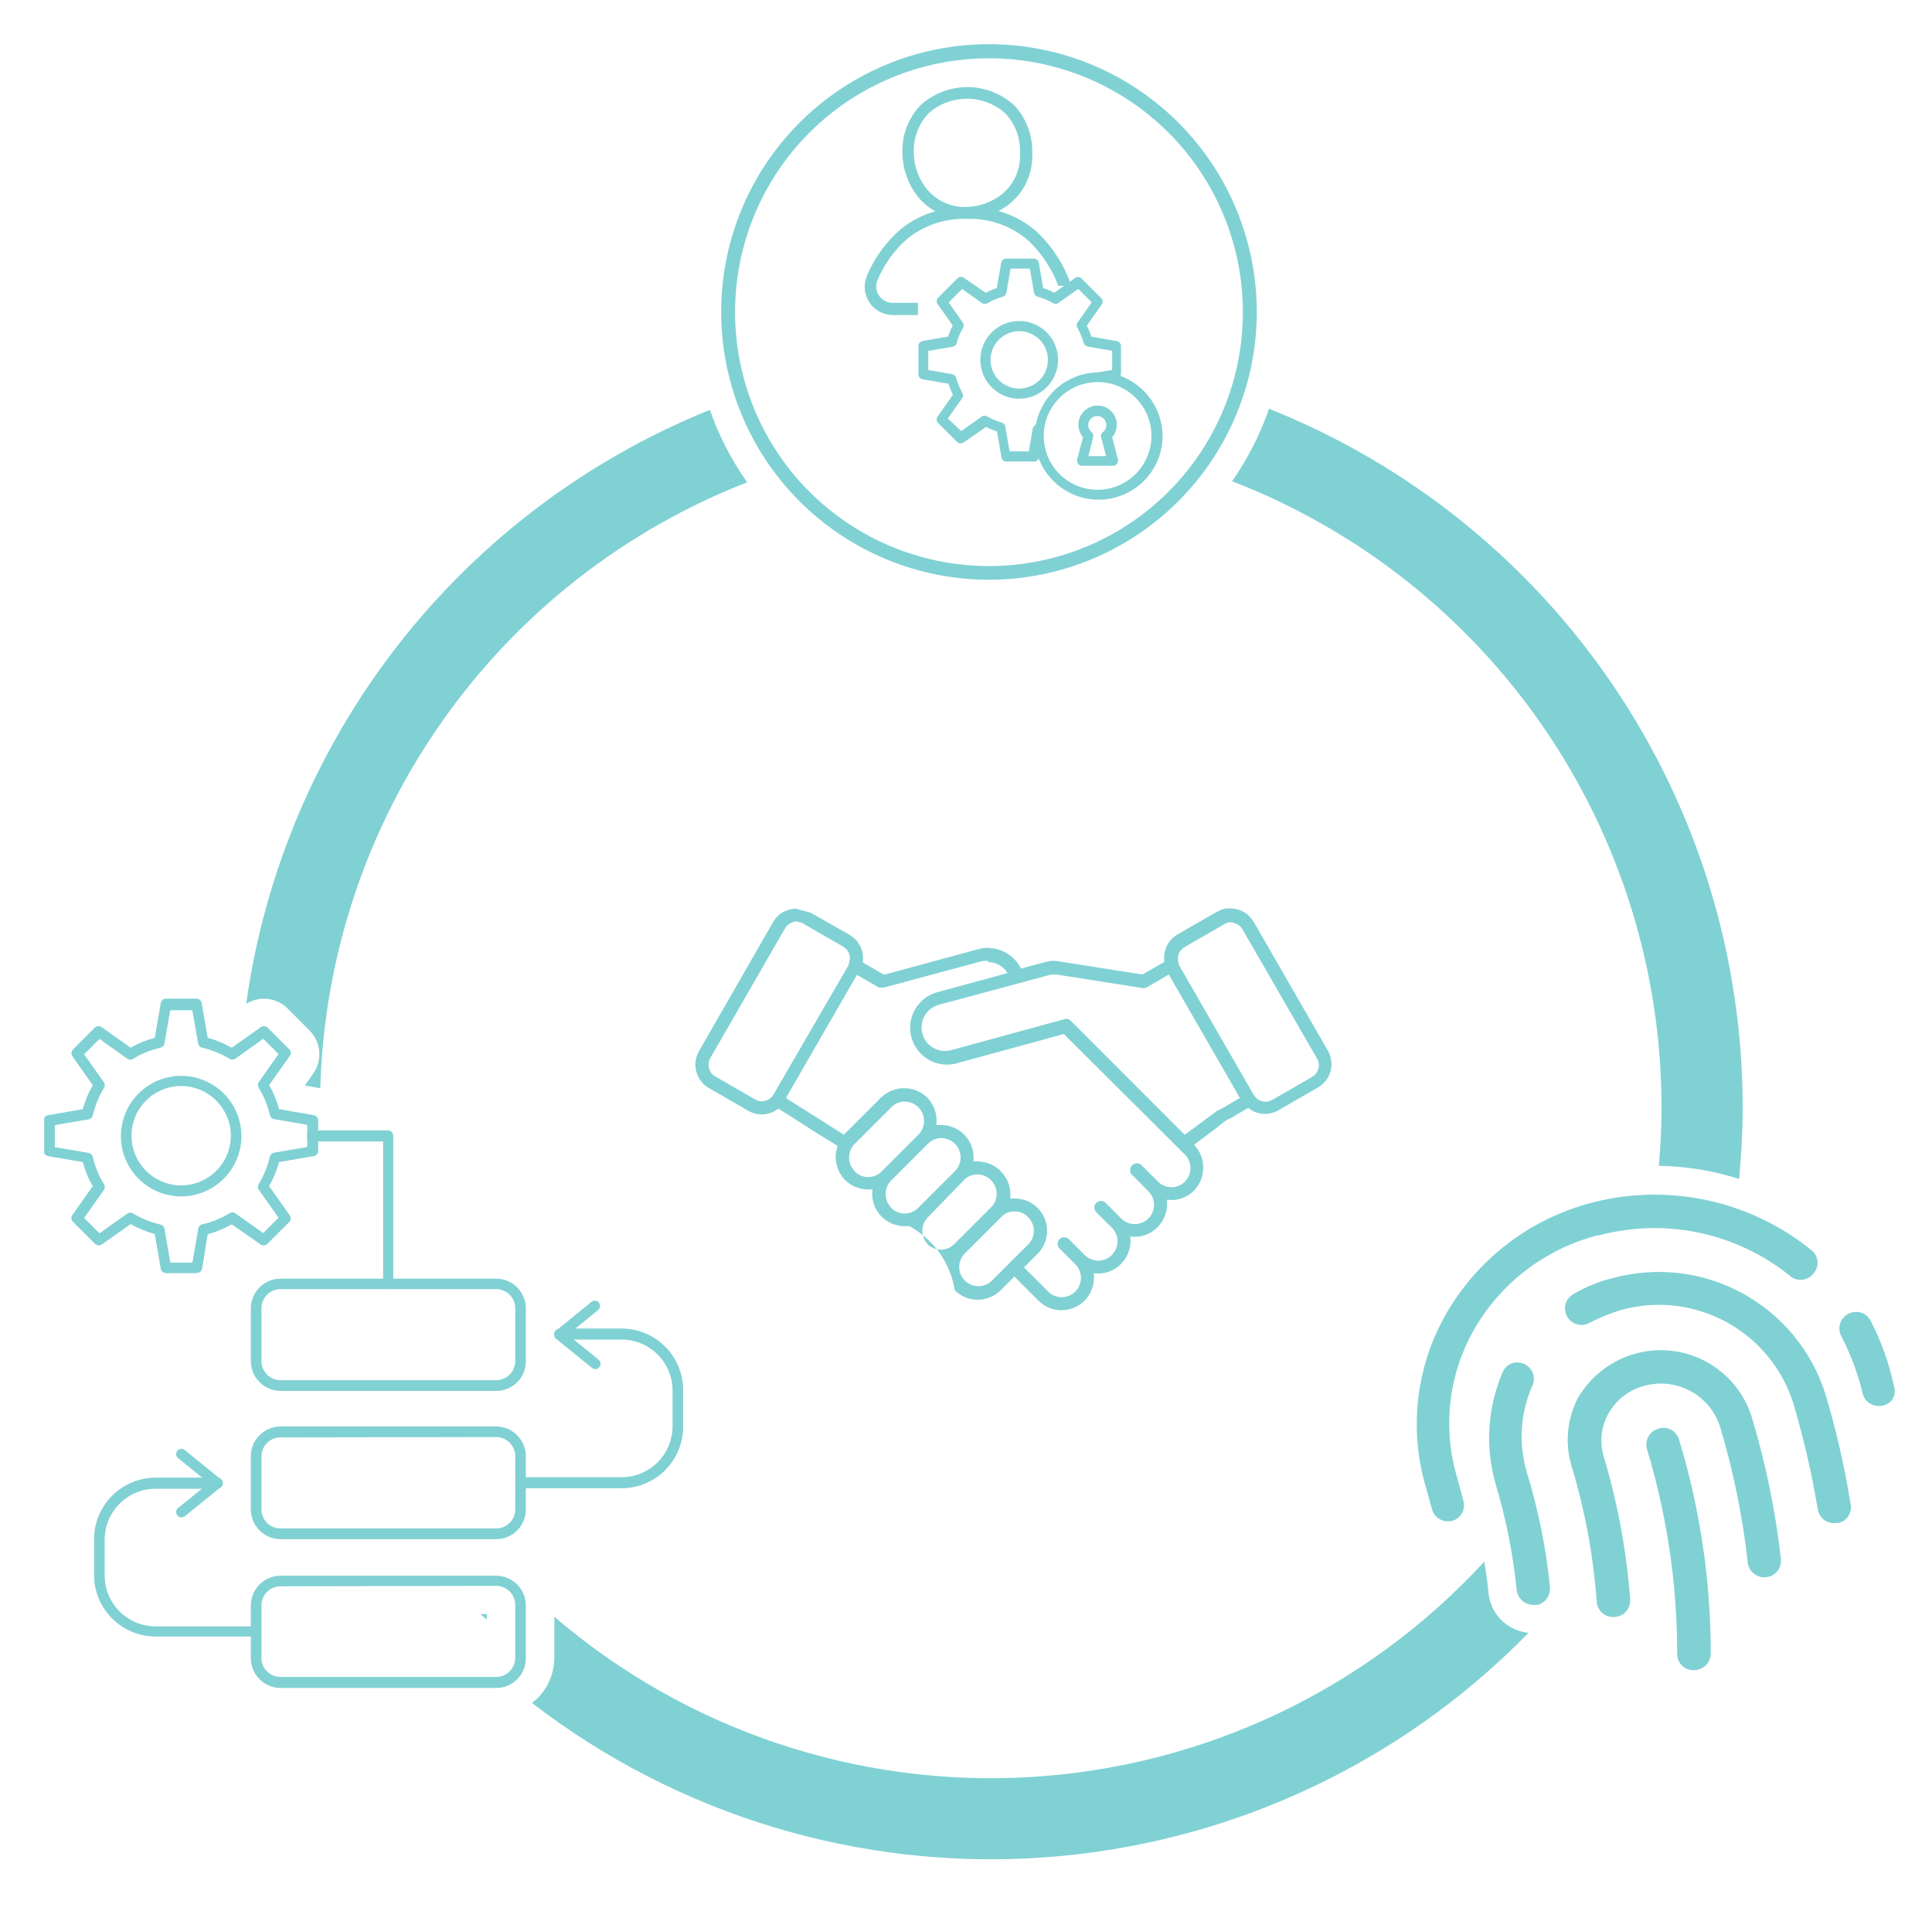 <svg width="175" height="174" viewBox="0 0 175 174" fill="none" xmlns="http://www.w3.org/2000/svg">
<g clip-path="url(#clip0_553_259)">
<path d="M44.94 126H25.41C24.697 125.997 24.015 125.713 23.511 125.209C23.007 124.705 22.723 124.023 22.72 123.31V118.52C22.723 117.807 23.007 117.125 23.511 116.621C24.015 116.117 24.697 115.833 25.41 115.83H44.94C45.653 115.833 46.335 116.117 46.839 116.621C47.343 117.125 47.627 117.807 47.63 118.52V123.31C47.631 123.664 47.563 124.014 47.428 124.341C47.293 124.668 47.095 124.965 46.845 125.215C46.595 125.465 46.298 125.663 45.971 125.798C45.644 125.933 45.294 126.001 44.94 126ZM25.41 116.78C24.951 116.78 24.511 116.962 24.187 117.287C23.862 117.611 23.68 118.051 23.68 118.51V123.3C23.68 123.759 23.862 124.199 24.187 124.523C24.511 124.848 24.951 125.03 25.41 125.03H44.94C45.399 125.03 45.839 124.848 46.163 124.523C46.488 124.199 46.67 123.759 46.67 123.3V118.51C46.67 118.051 46.488 117.611 46.163 117.287C45.839 116.962 45.399 116.78 44.94 116.78H25.41Z" fill="#80D1D4"/>
<path d="M44.94 139.43H25.41C24.697 139.427 24.015 139.143 23.511 138.639C23.007 138.135 22.723 137.453 22.72 136.74V131.91C22.723 131.197 23.007 130.515 23.511 130.011C24.015 129.507 24.697 129.223 25.41 129.22H44.94C45.653 129.223 46.335 129.507 46.839 130.011C47.343 130.515 47.627 131.197 47.63 131.91V136.7C47.637 137.057 47.572 137.412 47.44 137.743C47.307 138.075 47.11 138.377 46.859 138.631C46.609 138.885 46.31 139.087 45.98 139.224C45.651 139.361 45.297 139.431 44.94 139.43ZM25.41 130.21C24.951 130.21 24.511 130.392 24.187 130.717C23.862 131.041 23.68 131.481 23.68 131.94V136.73C23.68 137.189 23.862 137.629 24.187 137.953C24.511 138.278 24.951 138.46 25.41 138.46H44.94C45.399 138.46 45.839 138.278 46.163 137.953C46.488 137.629 46.67 137.189 46.67 136.73V131.91C46.67 131.451 46.488 131.011 46.163 130.687C45.839 130.362 45.399 130.18 44.94 130.18L25.41 130.21Z" fill="#80D1D4"/>
<path d="M44.94 152.91H25.41C24.697 152.907 24.015 152.623 23.511 152.119C23.007 151.615 22.723 150.933 22.72 150.22V145.43C22.723 144.717 23.007 144.035 23.511 143.531C24.015 143.027 24.697 142.743 25.41 142.74H44.94C45.653 142.743 46.335 143.027 46.839 143.531C47.343 144.035 47.627 144.717 47.63 145.43V150.22C47.631 150.574 47.563 150.924 47.428 151.251C47.293 151.578 47.095 151.875 46.845 152.125C46.595 152.375 46.298 152.573 45.971 152.708C45.644 152.843 45.294 152.911 44.94 152.91ZM25.41 143.7C24.951 143.7 24.511 143.882 24.187 144.207C23.862 144.531 23.68 144.971 23.68 145.43V150.22C23.69 150.672 23.877 151.102 24.201 151.417C24.524 151.733 24.958 151.91 25.41 151.91H44.94C45.399 151.91 45.839 151.728 46.163 151.403C46.488 151.079 46.67 150.639 46.67 150.18V145.39C46.67 144.931 46.488 144.491 46.163 144.167C45.839 143.842 45.399 143.66 44.94 143.66L25.41 143.7Z" fill="#80D1D4"/>
<path d="M23.2 148.25H14.09C12.614 148.247 11.198 147.66 10.154 146.616C9.11 145.572 8.523 144.156 8.52 142.68V139.43C8.523 137.954 9.11 136.538 10.154 135.494C11.198 134.45 12.614 133.863 14.09 133.86H19.69C19.823 133.86 19.95 133.913 20.044 134.006C20.137 134.1 20.19 134.227 20.19 134.36C20.19 134.493 20.137 134.62 20.044 134.714C19.95 134.807 19.823 134.86 19.69 134.86H14.09C12.868 134.863 11.697 135.349 10.833 136.213C9.969 137.077 9.483 138.248 9.48 139.47V142.72C9.483 143.942 9.969 145.113 10.833 145.977C11.697 146.841 12.868 147.327 14.09 147.33H23.2C23.263 147.329 23.326 147.34 23.385 147.364C23.444 147.387 23.498 147.423 23.542 147.468C23.587 147.512 23.623 147.566 23.646 147.625C23.67 147.684 23.681 147.747 23.68 147.81C23.68 147.873 23.668 147.935 23.643 147.994C23.619 148.052 23.584 148.105 23.539 148.149C23.495 148.194 23.442 148.229 23.384 148.253C23.325 148.278 23.263 148.29 23.2 148.29V148.25Z" fill="#80D1D4"/>
<path d="M16.43 137.46C16.358 137.461 16.288 137.445 16.224 137.414C16.16 137.382 16.103 137.337 16.06 137.28C16.02 137.232 15.99 137.176 15.971 137.116C15.953 137.056 15.947 136.993 15.954 136.93C15.96 136.868 15.979 136.807 16.009 136.752C16.04 136.697 16.081 136.649 16.13 136.61L18.92 134.35L16.13 132.09C16.081 132.051 16.04 132.003 16.009 131.948C15.979 131.893 15.96 131.832 15.954 131.77C15.947 131.707 15.953 131.644 15.971 131.584C15.99 131.524 16.02 131.468 16.06 131.42C16.14 131.323 16.255 131.261 16.381 131.248C16.506 131.235 16.631 131.271 16.73 131.35L19.98 133.99C20.036 134.034 20.081 134.09 20.113 134.154C20.144 134.218 20.16 134.289 20.16 134.36C20.16 134.431 20.144 134.502 20.113 134.566C20.081 134.63 20.036 134.686 19.98 134.73L16.73 137.36C16.643 137.424 16.538 137.459 16.43 137.46Z" fill="#80D1D4"/>
<path d="M56.31 134.82H47.2C47.067 134.82 46.94 134.767 46.846 134.674C46.753 134.58 46.7 134.453 46.7 134.32C46.7 134.187 46.753 134.06 46.846 133.966C46.94 133.873 47.067 133.82 47.2 133.82H56.31C57.532 133.817 58.703 133.331 59.567 132.467C60.431 131.603 60.917 130.432 60.92 129.21V125.96C60.917 124.738 60.431 123.567 59.567 122.703C58.703 121.839 57.532 121.353 56.31 121.35H50.71C50.577 121.35 50.45 121.297 50.356 121.204C50.263 121.11 50.21 120.983 50.21 120.85C50.21 120.717 50.263 120.59 50.356 120.496C50.45 120.403 50.577 120.35 50.71 120.35H56.31C57.786 120.353 59.202 120.94 60.246 121.984C61.29 123.028 61.877 124.444 61.88 125.92V129.17C61.889 129.908 61.752 130.64 61.476 131.325C61.201 132.009 60.792 132.632 60.274 133.157C59.756 133.683 59.139 134.1 58.459 134.386C57.778 134.671 57.048 134.819 56.31 134.82Z" fill="#80D1D4"/>
<path d="M53.92 124.02C53.81 124.019 53.705 123.98 53.62 123.91L50.37 121.28C50.314 121.236 50.269 121.18 50.237 121.116C50.206 121.052 50.19 120.981 50.19 120.91C50.19 120.839 50.206 120.768 50.237 120.704C50.269 120.64 50.314 120.584 50.37 120.54L53.62 117.9C53.719 117.838 53.838 117.815 53.953 117.834C54.069 117.853 54.173 117.914 54.247 118.005C54.321 118.096 54.359 118.211 54.354 118.328C54.349 118.445 54.301 118.556 54.22 118.64L51.43 120.91L54.22 123.17C54.269 123.209 54.31 123.257 54.341 123.312C54.371 123.367 54.39 123.428 54.397 123.49C54.403 123.553 54.397 123.616 54.379 123.676C54.36 123.736 54.33 123.792 54.29 123.84C54.249 123.9 54.194 123.948 54.129 123.982C54.064 124.015 53.993 124.031 53.92 124.03V124.02Z" fill="#80D1D4"/>
<path d="M35.18 116.78C35.117 116.781 35.054 116.77 34.995 116.746C34.936 116.723 34.882 116.687 34.838 116.642C34.793 116.598 34.758 116.544 34.734 116.485C34.71 116.426 34.699 116.363 34.7 116.3V103.4H28.31C28.177 103.4 28.05 103.347 27.956 103.254C27.863 103.16 27.81 103.033 27.81 102.9C27.81 102.767 27.863 102.64 27.956 102.546C28.05 102.453 28.177 102.4 28.31 102.4H35.14C35.203 102.399 35.267 102.41 35.325 102.434C35.384 102.457 35.438 102.493 35.483 102.538C35.527 102.582 35.563 102.636 35.586 102.695C35.61 102.754 35.621 102.817 35.62 102.88V116.26C35.626 116.323 35.618 116.387 35.599 116.447C35.58 116.507 35.549 116.563 35.508 116.612C35.467 116.66 35.417 116.7 35.361 116.729C35.305 116.758 35.243 116.775 35.18 116.78Z" fill="#80D1D4"/>
<path d="M17.8 115.33H15.03C14.917 115.329 14.808 115.289 14.722 115.216C14.636 115.142 14.579 115.041 14.56 114.93L14.02 111.79C13.259 111.58 12.527 111.278 11.84 110.89L9.23 112.73C9.136 112.793 9.024 112.822 8.911 112.813C8.799 112.804 8.692 112.757 8.61 112.68L6.61 110.68C6.527 110.6 6.477 110.494 6.468 110.379C6.459 110.265 6.491 110.152 6.56 110.06L8.4 107.45C8.004 106.767 7.701 106.034 7.5 105.27L4.36 104.73C4.249 104.711 4.148 104.654 4.074 104.568C4.001 104.482 3.961 104.373 3.96 104.26V101.49C3.961 101.377 4.001 101.268 4.074 101.182C4.148 101.096 4.249 101.039 4.36 101.02L7.5 100.48C7.71 99.719 8.012 98.987 8.4 98.3L6.56 95.69C6.497 95.596 6.468 95.484 6.477 95.371C6.486 95.259 6.533 95.153 6.61 95.07L8.61 93.07C8.697 92.997 8.806 92.956 8.92 92.956C9.033 92.956 9.143 92.997 9.23 93.07L11.84 94.91C12.523 94.513 13.256 94.211 14.02 94.01L14.56 90.87C14.579 90.759 14.636 90.658 14.722 90.584C14.808 90.511 14.917 90.471 15.03 90.47H17.8C17.913 90.471 18.022 90.511 18.108 90.584C18.194 90.658 18.251 90.759 18.27 90.87L18.81 94.01C19.571 94.22 20.303 94.522 20.99 94.91L23.6 93.07C23.688 93 23.797 92.962 23.91 92.962C24.022 92.962 24.132 93 24.22 93.07L26.22 95.07C26.295 95.156 26.337 95.266 26.337 95.38C26.337 95.494 26.295 95.604 26.22 95.69L24.38 98.3C24.776 98.983 25.079 99.716 25.28 100.48L28.42 101.02C28.531 101.039 28.632 101.096 28.706 101.182C28.779 101.268 28.819 101.377 28.82 101.49V104.26C28.819 104.373 28.779 104.482 28.706 104.568C28.632 104.654 28.531 104.711 28.42 104.73L25.28 105.27C25.07 106.031 24.768 106.763 24.38 107.45L26.22 110.06C26.29 110.148 26.328 110.257 26.328 110.37C26.328 110.483 26.29 110.592 26.22 110.68L24.22 112.68C24.139 112.761 24.033 112.81 23.919 112.819C23.805 112.828 23.692 112.797 23.6 112.73L20.99 110.91C20.307 111.306 19.574 111.609 18.81 111.81L18.31 114.91C18.293 115.022 18.236 115.124 18.15 115.198C18.063 115.271 17.953 115.311 17.84 115.31L17.8 115.33ZM15.43 114.38H17.43L17.95 111.33C17.962 111.232 18.003 111.14 18.067 111.066C18.131 110.991 18.215 110.937 18.31 110.91C19.183 110.717 20.018 110.379 20.78 109.91C20.858 109.857 20.95 109.828 21.045 109.828C21.14 109.828 21.232 109.857 21.31 109.91L23.84 111.7L25.23 110.31L23.44 107.78C23.389 107.701 23.362 107.609 23.362 107.515C23.362 107.421 23.389 107.329 23.44 107.25C23.903 106.486 24.241 105.652 24.44 104.78C24.461 104.688 24.51 104.604 24.579 104.54C24.649 104.475 24.736 104.434 24.83 104.42L27.83 103.9V101.9L24.83 101.38C24.738 101.363 24.652 101.32 24.583 101.256C24.514 101.192 24.465 101.111 24.44 101.02C24.247 100.147 23.909 99.312 23.44 98.55C23.387 98.472 23.358 98.379 23.358 98.285C23.358 98.19 23.387 98.098 23.44 98.02L25.23 95.49L23.84 94.1L21.31 95.91C21.231 95.961 21.139 95.988 21.045 95.988C20.951 95.988 20.859 95.961 20.78 95.91C20.015 95.447 19.181 95.109 18.31 94.91C18.218 94.889 18.134 94.84 18.07 94.771C18.005 94.701 17.964 94.614 17.95 94.52L17.42 91.52H15.42L14.9 94.52C14.883 94.612 14.84 94.698 14.776 94.767C14.712 94.836 14.63 94.885 14.54 94.91C13.666 95.103 12.832 95.441 12.07 95.91C11.992 95.963 11.899 95.992 11.805 95.992C11.71 95.992 11.618 95.963 11.54 95.91L9.01 94.12L7.62 95.51L9.41 98.04C9.461 98.119 9.488 98.211 9.488 98.305C9.488 98.399 9.461 98.491 9.41 98.57C8.947 99.334 8.609 100.168 8.41 101.04C8.389 101.132 8.34 101.216 8.271 101.28C8.201 101.345 8.114 101.386 8.02 101.4L4.97 101.92V103.92L8.02 104.44C8.112 104.457 8.198 104.5 8.267 104.564C8.336 104.628 8.385 104.709 8.41 104.8C8.603 105.673 8.941 106.508 9.41 107.27C9.463 107.348 9.492 107.44 9.492 107.535C9.492 107.63 9.463 107.722 9.41 107.8L7.62 110.33L9.01 111.72L11.54 109.93C11.619 109.879 11.711 109.852 11.805 109.852C11.899 109.852 11.991 109.879 12.07 109.93C12.834 110.393 13.668 110.731 14.54 110.93C14.632 110.951 14.716 111 14.78 111.069C14.845 111.139 14.886 111.226 14.9 111.32L15.43 114.38Z" fill="#80D1D4"/>
<path d="M16.41 108.38C15.33 108.38 14.274 108.06 13.377 107.46C12.479 106.86 11.779 106.007 11.366 105.009C10.952 104.012 10.844 102.914 11.055 101.855C11.266 100.796 11.786 99.823 12.549 99.059C13.313 98.296 14.286 97.775 15.345 97.565C16.404 97.354 17.502 97.462 18.499 97.876C19.497 98.289 20.35 98.989 20.95 99.886C21.55 100.784 21.87 101.84 21.87 102.92C21.867 104.367 21.291 105.754 20.268 106.778C19.244 107.801 17.857 108.377 16.41 108.38ZM16.41 98.38C15.52 98.38 14.65 98.644 13.91 99.138C13.17 99.633 12.593 100.336 12.252 101.158C11.912 101.98 11.823 102.885 11.996 103.758C12.17 104.631 12.599 105.433 13.228 106.062C13.857 106.691 14.659 107.12 15.532 107.294C16.405 107.467 17.31 107.378 18.132 107.037C18.954 106.697 19.657 106.12 20.152 105.38C20.646 104.64 20.91 103.77 20.91 102.88C20.907 101.687 20.432 100.544 19.589 99.701C18.746 98.858 17.603 98.383 16.41 98.38Z" fill="#80D1D4"/>
<path d="M43.52 146.22C43.71 146.39 43.9 146.56 44.1 146.72V146.22H43.52Z" fill="#80D1D4"/>
<path d="M89.58 52.52C84.782 52.52 80.091 51.097 76.102 48.431C72.112 45.766 69.003 41.977 67.167 37.544C65.331 33.111 64.85 28.233 65.786 23.527C66.722 18.821 69.033 14.498 72.426 11.106C75.819 7.713 80.141 5.402 84.847 4.466C89.553 3.53 94.431 4.011 98.864 5.847C103.297 7.683 107.086 10.792 109.752 14.782C112.417 18.771 113.84 23.462 113.84 28.26C113.835 34.693 111.277 40.86 106.729 45.409C102.18 49.957 96.013 52.515 89.58 52.52ZM89.58 5.28C85.031 5.28 80.584 6.629 76.802 9.156C73.02 11.684 70.072 15.276 68.331 19.478C66.59 23.681 66.135 28.305 67.022 32.767C67.909 37.229 70.1 41.327 73.317 44.544C76.533 47.76 80.631 49.951 85.093 50.838C89.555 51.725 94.179 51.27 98.382 49.529C102.585 47.788 106.177 44.84 108.704 41.058C111.231 37.276 112.58 32.829 112.58 28.28C112.58 22.18 110.157 16.33 105.844 12.017C101.53 7.703 95.68 5.28 89.58 5.28Z" fill="#80D1D4"/>
<path d="M95.84 32.6C95.84 31.904 95.634 31.223 95.247 30.644C94.86 30.066 94.31 29.614 93.667 29.348C93.024 29.081 92.316 29.012 91.633 29.148C90.951 29.284 90.323 29.619 89.831 30.111C89.339 30.603 89.004 31.23 88.868 31.913C88.732 32.596 88.802 33.304 89.068 33.947C89.334 34.59 89.786 35.14 90.364 35.527C90.943 35.914 91.624 36.12 92.32 36.12C93.253 36.117 94.147 35.746 94.806 35.086C95.466 34.426 95.838 33.533 95.84 32.6ZM92.32 35.2C91.806 35.2 91.303 35.047 90.876 34.762C90.448 34.476 90.115 34.07 89.918 33.595C89.721 33.12 89.67 32.597 89.77 32.093C89.87 31.588 90.118 31.125 90.482 30.762C90.845 30.398 91.308 30.15 91.813 30.05C92.317 29.95 92.84 30.001 93.315 30.198C93.79 30.395 94.196 30.728 94.482 31.155C94.768 31.583 94.92 32.086 94.92 32.6C94.92 32.942 94.853 33.281 94.721 33.597C94.59 33.913 94.397 34.2 94.155 34.442C93.912 34.684 93.625 34.875 93.308 35.005C92.992 35.135 92.652 35.201 92.31 35.2H92.32Z" fill="#80D1D4"/>
<path d="M101.48 34.07C101.515 34.005 101.535 33.934 101.54 33.86V31.35C101.541 31.242 101.504 31.137 101.434 31.054C101.364 30.971 101.267 30.917 101.16 30.9L98.86 30.5C98.748 30.155 98.608 29.821 98.44 29.5L99.79 27.59C99.852 27.502 99.882 27.394 99.873 27.286C99.863 27.178 99.816 27.077 99.74 27L97.97 25.23C97.893 25.154 97.792 25.107 97.684 25.097C97.576 25.088 97.469 25.117 97.38 25.18L95.49 26.52C95.17 26.348 94.835 26.204 94.49 26.09L94.1 23.81C94.081 23.704 94.026 23.608 93.944 23.538C93.862 23.469 93.758 23.431 93.65 23.43H91.14C91.032 23.429 90.927 23.466 90.844 23.536C90.761 23.606 90.707 23.703 90.69 23.81L90.29 26.09C89.945 26.208 89.61 26.355 89.29 26.53L87.31 25.17C87.222 25.108 87.114 25.078 87.006 25.087C86.898 25.097 86.797 25.143 86.72 25.22L84.95 26.99C84.881 27.073 84.843 27.177 84.843 27.285C84.843 27.393 84.881 27.497 84.95 27.58L86.3 29.49C86.132 29.811 85.992 30.145 85.88 30.49L83.57 30.89C83.464 30.909 83.368 30.964 83.299 31.046C83.229 31.128 83.191 31.232 83.19 31.34V33.91C83.189 34.018 83.226 34.123 83.296 34.206C83.366 34.288 83.463 34.343 83.57 34.36L85.91 34.76C86.021 35.103 86.158 35.438 86.32 35.76L84.95 37.7C84.881 37.783 84.843 37.887 84.843 37.995C84.843 38.103 84.881 38.207 84.95 38.29L86.72 40.06C86.803 40.129 86.907 40.167 87.015 40.167C87.123 40.167 87.227 40.129 87.31 40.06L89.31 38.68C89.632 38.841 89.966 38.975 90.31 39.08L90.71 41.43C90.729 41.536 90.784 41.632 90.866 41.701C90.948 41.771 91.052 41.809 91.16 41.81H93.67C93.76 41.809 93.847 41.782 93.922 41.733C93.996 41.683 94.055 41.612 94.09 41.53C94.572 42.796 95.483 43.853 96.663 44.518C97.844 45.184 99.22 45.414 100.552 45.171C101.885 44.927 103.091 44.225 103.96 43.185C104.829 42.146 105.307 40.835 105.31 39.48C105.296 38.304 104.929 37.16 104.256 36.196C103.584 35.231 102.638 34.49 101.54 34.07H101.48ZM93.58 38.64L93.19 40.89H91.45L91.06 38.64C91.046 38.553 91.007 38.472 90.949 38.407C90.891 38.341 90.814 38.294 90.73 38.27C90.272 38.146 89.832 37.964 89.42 37.73C89.347 37.681 89.262 37.656 89.175 37.656C89.088 37.656 89.002 37.681 88.93 37.73L87.07 39.05L85.85 37.91L87.16 36.06C87.206 35.987 87.231 35.902 87.231 35.815C87.231 35.728 87.206 35.643 87.16 35.57C86.926 35.15 86.741 34.703 86.61 34.24C86.591 34.164 86.554 34.095 86.502 34.037C86.449 33.98 86.383 33.936 86.31 33.91L84.08 33.52V31.79L86.29 31.41C86.378 31.395 86.46 31.355 86.525 31.295C86.591 31.235 86.638 31.156 86.66 31.07C86.783 30.596 86.972 30.142 87.22 29.72C87.266 29.647 87.291 29.562 87.291 29.475C87.291 29.388 87.266 29.303 87.22 29.23L85.93 27.4L87.15 26.18L88.96 27.46C89.035 27.507 89.121 27.532 89.21 27.532C89.298 27.532 89.385 27.507 89.46 27.46C89.889 27.208 90.35 27.013 90.83 26.88C90.915 26.856 90.991 26.809 91.049 26.743C91.108 26.678 91.146 26.597 91.16 26.51L91.54 24.33H93.28L93.66 26.51C93.674 26.597 93.712 26.678 93.771 26.743C93.829 26.809 93.905 26.856 93.99 26.88C94.469 27.01 94.93 27.201 95.36 27.45C95.435 27.497 95.522 27.522 95.61 27.522C95.698 27.522 95.785 27.497 95.86 27.45L97.67 26.17L98.89 27.39L97.6 29.22C97.554 29.293 97.529 29.378 97.529 29.465C97.529 29.552 97.554 29.637 97.6 29.71C97.838 30.137 98.026 30.59 98.16 31.06C98.185 31.145 98.233 31.221 98.298 31.281C98.363 31.341 98.443 31.382 98.53 31.4L100.74 31.78V33.51L99.46 33.73C98.126 33.749 96.839 34.227 95.816 35.083C94.792 35.938 94.095 37.12 93.84 38.43C93.793 38.458 93.753 38.495 93.722 38.54C93.691 38.585 93.669 38.636 93.66 38.69L93.58 38.64ZM99.42 44.37C98.455 44.37 97.511 44.084 96.709 43.547C95.906 43.011 95.281 42.249 94.911 41.358C94.542 40.466 94.445 39.485 94.634 38.538C94.822 37.591 95.287 36.722 95.969 36.039C96.652 35.357 97.521 34.892 98.468 34.704C99.415 34.515 100.396 34.612 101.287 34.981C102.179 35.351 102.941 35.976 103.478 36.779C104.014 37.581 104.3 38.525 104.3 39.49C104.297 40.783 103.782 42.023 102.868 42.938C101.953 43.852 100.713 44.367 99.42 44.37Z" fill="#80D1D4"/>
<path d="M100.74 39.61C101.012 39.296 101.161 38.895 101.16 38.48C101.16 38.019 100.977 37.576 100.65 37.25C100.324 36.923 99.881 36.74 99.42 36.74C98.958 36.74 98.516 36.923 98.19 37.25C97.863 37.576 97.68 38.019 97.68 38.48C97.679 38.895 97.828 39.296 98.1 39.61L97.57 41.61C97.55 41.678 97.547 41.75 97.561 41.82C97.575 41.889 97.605 41.955 97.65 42.01C97.693 42.065 97.747 42.109 97.81 42.141C97.872 42.172 97.94 42.188 98.01 42.19H100.82C100.89 42.19 100.959 42.174 101.021 42.142C101.084 42.111 101.138 42.066 101.18 42.01C101.225 41.955 101.255 41.889 101.269 41.82C101.283 41.75 101.28 41.678 101.26 41.61L100.74 39.61ZM99.74 39.61L100.19 41.32H98.58L99.02 39.61C99.042 39.526 99.04 39.436 99.013 39.353C98.987 39.27 98.937 39.196 98.87 39.14C98.763 39.052 98.68 38.939 98.629 38.81C98.577 38.682 98.559 38.542 98.576 38.405C98.593 38.267 98.645 38.137 98.726 38.025C98.807 37.913 98.916 37.823 99.041 37.764C99.166 37.705 99.305 37.679 99.443 37.688C99.581 37.697 99.714 37.74 99.831 37.815C99.948 37.889 100.044 37.992 100.11 38.114C100.176 38.235 100.211 38.372 100.21 38.51C100.21 38.631 100.183 38.75 100.131 38.859C100.079 38.968 100.004 39.064 99.91 39.14C99.835 39.19 99.778 39.262 99.747 39.347C99.717 39.432 99.714 39.524 99.74 39.61Z" fill="#80D1D4"/>
<path fill-rule="evenodd" clip-rule="evenodd" d="M83.1 27.43H80.91C80.666 27.441 80.422 27.391 80.202 27.284C79.981 27.178 79.791 27.018 79.647 26.82C79.503 26.622 79.411 26.391 79.378 26.149C79.346 25.906 79.374 25.659 79.46 25.43C80.072 23.957 81.017 22.646 82.22 21.6C83.735 20.39 85.633 19.762 87.57 19.83C89.628 19.75 91.637 20.466 93.18 21.83C94.369 22.963 95.285 24.351 95.86 25.89H96.95C96.97 25.798 96.97 25.702 96.95 25.61C96.311 23.875 95.285 22.309 93.95 21.03C92.946 20.128 91.743 19.473 90.44 19.12C90.703 18.984 90.957 18.83 91.2 18.66C91.951 18.115 92.554 17.392 92.956 16.556C93.357 15.72 93.544 14.796 93.5 13.87C93.55 12.273 92.968 10.721 91.88 9.55C90.718 8.483 89.198 7.891 87.62 7.891C86.043 7.891 84.522 8.483 83.36 9.55C82.818 10.127 82.396 10.807 82.118 11.548C81.84 12.29 81.712 13.079 81.74 13.87C81.759 15.271 82.229 16.628 83.08 17.74C83.526 18.314 84.084 18.79 84.72 19.14C83.572 19.46 82.503 20.015 81.58 20.77C80.244 21.922 79.196 23.37 78.52 25C78.356 25.395 78.294 25.824 78.339 26.25C78.384 26.675 78.534 27.082 78.777 27.434C79.019 27.786 79.346 28.072 79.728 28.265C80.109 28.458 80.533 28.553 80.96 28.54H83.15V27.44L83.1 27.43ZM83.88 17.04C83.177 16.124 82.787 15.005 82.77 13.85C82.722 12.537 83.193 11.258 84.08 10.29C85.04 9.423 86.287 8.943 87.58 8.943C88.873 8.943 90.121 9.423 91.08 10.29C91.522 10.768 91.866 11.328 92.091 11.939C92.315 12.55 92.417 13.2 92.39 13.85C92.436 14.602 92.292 15.354 91.97 16.036C91.649 16.718 91.16 17.307 90.55 17.75C89.672 18.375 88.627 18.723 87.55 18.75C86.847 18.776 86.147 18.634 85.509 18.337C84.871 18.039 84.313 17.595 83.88 17.04Z" fill="#80D1D4"/>
<path d="M26.03 91.34L28.03 93.34C28.54 93.848 28.855 94.52 28.917 95.238C28.979 95.955 28.785 96.672 28.37 97.26L27.61 98.34L28.91 98.56H29.01C29.355 86.627 33.206 75.06 40.083 65.302C46.96 55.544 56.558 48.028 67.68 43.69C66.252 41.672 65.115 39.464 64.3 37.13C53.187 41.616 43.453 48.952 36.08 58.399C28.706 67.847 23.953 79.07 22.3 90.94C22.875 90.573 23.557 90.412 24.235 90.485C24.913 90.558 25.546 90.859 26.03 91.34Z" fill="#80D1D4"/>
<path d="M165.31 126.17C164.055 122.3 161.359 119.062 157.78 117.128C154.201 115.193 150.015 114.71 146.09 115.78C144.837 116.079 143.636 116.568 142.53 117.23C142.186 117.416 141.93 117.731 141.817 118.106C141.705 118.481 141.745 118.885 141.93 119.23C142.026 119.409 142.157 119.566 142.315 119.693C142.473 119.819 142.656 119.913 142.851 119.967C143.046 120.021 143.251 120.035 143.452 120.008C143.653 119.981 143.846 119.914 144.02 119.81C144.936 119.339 145.893 118.954 146.88 118.66C150.043 117.791 153.419 118.172 156.309 119.725C159.198 121.277 161.379 123.883 162.4 127C163.352 130.187 164.103 133.43 164.65 136.71C164.679 136.907 164.747 137.097 164.852 137.267C164.956 137.438 165.093 137.585 165.256 137.701C165.418 137.817 165.602 137.899 165.797 137.941C165.992 137.984 166.194 137.987 166.39 137.95H166.58C166.936 137.855 167.242 137.629 167.437 137.317C167.632 137.005 167.701 136.631 167.63 136.27C167.084 132.855 166.309 129.481 165.31 126.17Z" fill="#80D1D4"/>
<path d="M138.76 125.62C138.892 125.377 138.954 125.103 138.938 124.827C138.922 124.551 138.829 124.286 138.67 124.06C138.51 123.837 138.292 123.661 138.041 123.55C137.789 123.439 137.513 123.398 137.24 123.43C136.969 123.468 136.714 123.583 136.506 123.76C136.297 123.936 136.142 124.169 136.06 124.43C134.746 127.563 134.528 131.047 135.44 134.32C136.396 137.484 137.045 140.732 137.38 144.02C137.418 144.414 137.609 144.777 137.912 145.031C138.215 145.285 138.606 145.411 139 145.38C139.103 145.39 139.207 145.39 139.31 145.38C139.655 145.275 139.951 145.052 140.149 144.75C140.346 144.449 140.432 144.088 140.39 143.73C140.04 140.23 139.343 136.773 138.31 133.41C137.537 130.841 137.697 128.082 138.76 125.62Z" fill="#80D1D4"/>
<path d="M129.19 134.84L129.69 136.65C129.736 136.847 129.82 137.034 129.939 137.198C130.058 137.362 130.209 137.5 130.383 137.604C130.556 137.709 130.749 137.777 130.949 137.806C131.15 137.834 131.354 137.822 131.55 137.77C131.737 137.716 131.912 137.626 132.064 137.503C132.216 137.381 132.342 137.231 132.435 137.059C132.528 136.888 132.586 136.7 132.606 136.506C132.626 136.312 132.607 136.116 132.55 135.93L132.01 133.93C131.338 131.717 131.12 129.391 131.37 127.092C131.619 124.793 132.33 122.568 133.46 120.55C134.658 118.427 136.271 116.568 138.204 115.083C140.138 113.599 142.35 112.519 144.71 111.91H144.83C147.803 111.117 150.921 111.037 153.931 111.677C156.94 112.316 159.756 113.657 162.15 115.59C162.348 115.763 162.591 115.878 162.85 115.922C163.109 115.966 163.376 115.938 163.62 115.84C163.876 115.74 164.102 115.577 164.278 115.365C164.453 115.153 164.57 114.9 164.62 114.63C164.659 114.37 164.629 114.105 164.532 113.861C164.435 113.617 164.276 113.403 164.07 113.24C161.307 111.006 158.056 109.455 154.58 108.715C151.105 107.975 147.504 108.066 144.07 108.98C141.312 109.713 138.728 110.989 136.47 112.733C134.212 114.478 132.325 116.656 130.92 119.14C129.589 121.505 128.749 124.115 128.452 126.813C128.154 129.511 128.406 132.242 129.19 134.84Z" fill="#80D1D4"/>
<path d="M171.53 125.48C171.104 123.45 170.401 121.488 169.44 119.65C169.323 119.414 169.144 119.214 168.922 119.071C168.7 118.929 168.444 118.849 168.18 118.84C167.906 118.836 167.636 118.902 167.396 119.034C167.156 119.165 166.954 119.357 166.81 119.59C166.677 119.818 166.607 120.077 166.607 120.34C166.607 120.604 166.677 120.862 166.81 121.09C167.654 122.723 168.295 124.452 168.72 126.24C168.785 126.504 168.923 126.745 169.117 126.936C169.311 127.126 169.555 127.259 169.82 127.32C170.072 127.385 170.337 127.385 170.59 127.32C170.862 127.25 171.111 127.108 171.31 126.91C171.47 126.712 171.574 126.476 171.613 126.225C171.651 125.974 171.623 125.717 171.53 125.48Z" fill="#80D1D4"/>
<path d="M150.19 129.43C149.81 129.546 149.491 129.807 149.303 130.158C149.115 130.509 149.075 130.919 149.19 131.3C151.004 137.306 151.924 143.546 151.92 149.82C151.917 150.019 151.955 150.216 152.031 150.399C152.107 150.583 152.219 150.749 152.361 150.887C152.504 151.026 152.673 151.134 152.858 151.205C153.044 151.276 153.242 151.308 153.44 151.3C153.579 151.301 153.717 151.28 153.85 151.24C154.171 151.154 154.453 150.964 154.654 150.699C154.855 150.435 154.963 150.112 154.96 149.78C154.962 143.242 154.002 136.739 152.11 130.48C152.063 130.279 151.974 130.09 151.849 129.926C151.724 129.762 151.565 129.626 151.384 129.527C151.203 129.428 151.003 129.368 150.798 129.351C150.592 129.334 150.385 129.361 150.19 129.43Z" fill="#80D1D4"/>
<path d="M148.11 122.63C145.908 123.248 144.037 124.706 142.9 126.69C141.938 128.58 141.741 130.768 142.35 132.8C143.56 136.797 144.325 140.915 144.63 145.08C144.642 145.343 144.725 145.597 144.869 145.817C145.013 146.037 145.214 146.214 145.45 146.33C145.697 146.447 145.97 146.499 146.243 146.482C146.516 146.464 146.78 146.378 147.01 146.23C147.23 146.08 147.407 145.874 147.521 145.633C147.635 145.392 147.683 145.125 147.66 144.86C147.327 140.452 146.515 136.093 145.24 131.86C144.88 130.588 145.038 129.225 145.68 128.07C146.022 127.455 146.485 126.915 147.04 126.483C147.594 126.05 148.23 125.733 148.91 125.55C150.306 125.154 151.801 125.313 153.083 125.993C154.365 126.673 155.335 127.822 155.79 129.2C157.002 133.228 157.846 137.359 158.31 141.54C158.355 141.935 158.553 142.296 158.862 142.546C159.17 142.797 159.564 142.916 159.96 142.88L160.24 142.83C160.586 142.728 160.884 142.506 161.08 142.203C161.277 141.9 161.358 141.537 161.31 141.18C160.818 136.847 159.937 132.566 158.68 128.39C158.015 126.242 156.539 124.439 154.565 123.363C152.591 122.287 150.275 122.024 148.11 122.63Z" fill="#80D1D4"/>
<path d="M150.5 100.31C150.5 102.1 150.41 103.86 150.26 105.61C152.729 105.649 155.178 106.05 157.53 106.8C157.73 104.66 157.85 102.5 157.85 100.31C157.849 86.681 153.76 73.366 146.113 62.086C138.465 50.805 127.61 42.077 114.95 37.03C114.138 39.362 113.01 41.573 111.6 43.6C123.052 48.02 132.897 55.803 139.84 65.926C146.783 76.048 150.5 88.035 150.5 100.31Z" fill="#80D1D4"/>
<path d="M134.82 144.22C134.73 143.3 134.6 142.38 134.45 141.46C123.794 153.048 109.055 160.045 93.34 160.978C77.625 161.911 62.162 156.706 50.21 146.46V150.14C50.212 150.831 50.077 151.516 49.812 152.154C49.548 152.793 49.16 153.372 48.67 153.86C48.516 154.004 48.352 154.138 48.18 154.26C61.391 164.45 77.885 169.432 94.528 168.262C111.171 167.091 126.805 159.849 138.46 147.91C137.514 147.827 136.628 147.41 135.961 146.734C135.295 146.058 134.89 145.167 134.82 144.22Z" fill="#80D1D4"/>
<path d="M120.31 95.23L113.56 83.51C113.35 83.145 113.048 82.841 112.686 82.628C112.323 82.414 111.911 82.297 111.49 82.29H111.06L110.56 82.43L110.3 82.58H110.25L106.66 84.65C106.235 84.897 105.893 85.267 105.681 85.712C105.469 86.156 105.395 86.653 105.47 87.14L103.47 88.28L95.94 87.09C95.5 87.006 95.047 87.034 94.62 87.17L92.48 87.74C92.235 87.247 91.872 86.823 91.424 86.504C90.976 86.184 90.456 85.981 89.91 85.91C89.47 85.827 89.017 85.855 88.59 85.99L80.07 88.3L78.14 87.18C78.219 86.694 78.148 86.196 77.937 85.752C77.727 85.307 77.386 84.937 76.96 84.69L73.45 82.69L72.09 82.32C71.668 82.322 71.254 82.435 70.89 82.65C70.526 82.864 70.226 83.171 70.02 83.54L63.31 95.23C62.99 95.788 62.902 96.449 63.067 97.071C63.232 97.693 63.636 98.224 64.19 98.55L67.79 100.63C68.212 100.87 68.696 100.979 69.181 100.943C69.665 100.908 70.128 100.729 70.51 100.43L71.56 101.09L72.12 101.45L74.23 102.8L75.87 103.8C75.682 104.329 75.646 104.899 75.767 105.447C75.887 105.995 76.158 106.499 76.55 106.9C76.874 107.217 77.266 107.456 77.695 107.599C78.124 107.743 78.581 107.788 79.03 107.73C78.966 108.181 79.008 108.641 79.152 109.073C79.296 109.505 79.538 109.898 79.86 110.22C80.183 110.538 80.574 110.779 81.004 110.925C81.433 111.07 81.89 111.117 82.34 111.06C83.434 111.643 84.377 112.472 85.096 113.482C85.814 114.492 86.288 115.655 86.48 116.88C86.753 117.153 87.078 117.37 87.434 117.518C87.791 117.666 88.174 117.742 88.56 117.742C88.947 117.742 89.329 117.666 89.686 117.518C90.043 117.37 90.367 117.153 90.64 116.88L91.88 115.64L94.07 117.83C94.343 118.103 94.667 118.32 95.024 118.468C95.381 118.616 95.764 118.692 96.15 118.692C96.537 118.692 96.919 118.616 97.276 118.468C97.633 118.32 97.957 118.103 98.23 117.83C98.55 117.506 98.792 117.113 98.937 116.682C99.083 116.25 99.128 115.792 99.07 115.34C99.519 115.403 99.976 115.359 100.405 115.214C100.834 115.068 101.223 114.823 101.54 114.5C101.86 114.176 102.102 113.783 102.247 113.352C102.393 112.921 102.438 112.462 102.38 112.01C102.829 112.075 103.287 112.033 103.716 111.887C104.145 111.741 104.534 111.495 104.85 111.17C105.17 110.846 105.412 110.453 105.557 110.022C105.703 109.59 105.748 109.132 105.69 108.68C106.138 108.744 106.595 108.702 107.024 108.558C107.453 108.414 107.842 108.171 108.16 107.85C108.695 107.292 108.993 106.548 108.993 105.775C108.993 105.002 108.695 104.258 108.16 103.7L110.16 102.2L110.99 101.53L111.6 101.22L113.06 100.36C113.44 100.672 113.906 100.86 114.396 100.899C114.885 100.938 115.375 100.827 115.8 100.58L119.4 98.5C119.947 98.18 120.347 97.659 120.517 97.049C120.687 96.439 120.613 95.787 120.31 95.23ZM70.07 99.14C70.07 99.21 70.07 99.21 70.02 99.22C69.981 99.265 69.944 99.311 69.91 99.36C69.724 99.57 69.47 99.708 69.192 99.75C68.914 99.792 68.63 99.736 68.39 99.59L64.8 97.52C64.658 97.44 64.533 97.333 64.433 97.204C64.333 97.075 64.26 96.928 64.218 96.77C64.176 96.612 64.166 96.448 64.189 96.287C64.212 96.125 64.266 95.97 64.35 95.83L71.1 84.11C71.181 83.969 71.288 83.844 71.417 83.745C71.546 83.645 71.693 83.572 71.85 83.53C71.961 83.473 72.086 83.449 72.21 83.46V83.51C72.331 83.499 72.453 83.523 72.56 83.58C72.638 83.592 72.711 83.627 72.77 83.68L76.37 85.75C76.615 85.889 76.804 86.108 76.904 86.371C77.004 86.634 77.01 86.924 76.92 87.19C76.92 87.24 76.87 87.27 76.87 87.32C76.878 87.353 76.878 87.387 76.87 87.42L70.07 99.14ZM77.42 106.09C77.093 105.762 76.91 105.318 76.91 104.855C76.91 104.392 77.093 103.948 77.42 103.62L80.73 100.31C80.888 100.146 81.077 100.015 81.287 99.925C81.497 99.836 81.722 99.79 81.95 99.79C82.297 99.792 82.635 99.896 82.923 100.089C83.211 100.283 83.435 100.557 83.568 100.878C83.7 101.198 83.735 101.551 83.668 101.891C83.601 102.231 83.434 102.544 83.19 102.79L79.88 106.1C79.719 106.268 79.525 106.401 79.311 106.492C79.096 106.583 78.866 106.629 78.633 106.628C78.4 106.627 78.17 106.579 77.956 106.487C77.743 106.394 77.55 106.259 77.39 106.09H77.42ZM80.73 109.4C80.403 109.072 80.22 108.628 80.22 108.165C80.22 107.702 80.403 107.258 80.73 106.93L84.04 103.62C84.2 103.455 84.391 103.324 84.602 103.234C84.813 103.144 85.041 103.098 85.27 103.098C85.5 103.098 85.727 103.144 85.938 103.234C86.15 103.324 86.341 103.455 86.5 103.62C86.827 103.948 87.01 104.392 87.01 104.855C87.01 105.318 86.827 105.762 86.5 106.09L83.19 109.4C83.029 109.569 82.836 109.703 82.622 109.794C82.408 109.886 82.178 109.933 81.945 109.933C81.712 109.933 81.482 109.886 81.268 109.794C81.054 109.703 80.861 109.569 80.7 109.4H80.73ZM84.06 112.73C83.896 112.569 83.766 112.377 83.677 112.165C83.588 111.953 83.542 111.725 83.542 111.495C83.542 111.265 83.588 111.037 83.677 110.825C83.766 110.613 83.896 110.421 84.06 110.26L87.31 106.91C87.465 106.742 87.654 106.609 87.865 106.519C88.075 106.43 88.302 106.386 88.53 106.39C88.76 106.387 88.988 106.432 89.199 106.522C89.411 106.611 89.602 106.743 89.76 106.91C89.924 107.071 90.055 107.263 90.144 107.475C90.233 107.687 90.279 107.915 90.279 108.145C90.279 108.375 90.233 108.603 90.144 108.815C90.055 109.027 89.924 109.219 89.76 109.38L86.45 112.69C86.132 113.012 85.701 113.196 85.248 113.204C84.796 113.211 84.359 113.041 84.03 112.73H84.06ZM89.82 116.04C89.49 116.352 89.051 116.523 88.597 116.515C88.143 116.508 87.709 116.323 87.389 116.001C87.07 115.678 86.888 115.244 86.885 114.789C86.881 114.335 87.055 113.898 87.37 113.57L90.68 110.26C90.835 110.092 91.024 109.959 91.234 109.869C91.445 109.78 91.672 109.736 91.9 109.74C92.13 109.737 92.358 109.782 92.569 109.872C92.781 109.961 92.972 110.093 93.13 110.26C93.294 110.421 93.425 110.613 93.514 110.825C93.603 111.037 93.649 111.265 93.649 111.495C93.649 111.725 93.603 111.953 93.514 112.165C93.425 112.377 93.294 112.569 93.13 112.73L89.82 116.04ZM107.34 107.04C107.179 107.201 106.988 107.329 106.778 107.416C106.568 107.504 106.343 107.548 106.115 107.548C105.888 107.548 105.662 107.504 105.452 107.416C105.242 107.329 105.051 107.201 104.89 107.04L103.41 105.56C103.354 105.503 103.287 105.457 103.214 105.426C103.14 105.395 103.06 105.378 102.98 105.378C102.9 105.378 102.821 105.395 102.747 105.426C102.673 105.457 102.606 105.503 102.55 105.56C102.49 105.617 102.443 105.685 102.41 105.761C102.377 105.836 102.36 105.918 102.36 106C102.359 106.081 102.376 106.161 102.409 106.236C102.442 106.31 102.49 106.376 102.55 106.43L104.02 107.91C104.182 108.072 104.311 108.263 104.399 108.475C104.487 108.686 104.533 108.913 104.533 109.141C104.534 109.37 104.489 109.597 104.402 109.809C104.315 110.02 104.187 110.213 104.025 110.375C103.864 110.537 103.672 110.666 103.46 110.754C103.249 110.842 103.023 110.888 102.794 110.888C102.565 110.889 102.338 110.844 102.126 110.757C101.915 110.67 101.722 110.542 101.56 110.38L100.15 108.97C100.094 108.913 100.027 108.867 99.953 108.837C99.879 108.806 99.8 108.79 99.72 108.79C99.602 108.788 99.485 108.823 99.387 108.889C99.289 108.955 99.213 109.05 99.17 109.16C99.126 109.269 99.114 109.389 99.137 109.505C99.16 109.62 99.217 109.726 99.3 109.81L100.71 111.21C101.037 111.54 101.221 111.985 101.221 112.45C101.221 112.915 101.037 113.36 100.71 113.69C100.384 114.016 99.941 114.199 99.48 114.199C99.019 114.199 98.576 114.016 98.25 113.69L96.83 112.27C96.773 112.21 96.705 112.163 96.63 112.13C96.554 112.097 96.472 112.08 96.39 112.08C96.272 112.08 96.156 112.115 96.058 112.18C95.96 112.246 95.884 112.34 95.84 112.45C95.794 112.56 95.783 112.681 95.808 112.797C95.833 112.913 95.893 113.019 95.98 113.1L97.4 114.52C97.728 114.85 97.911 115.295 97.911 115.76C97.911 116.225 97.728 116.67 97.4 117C97.074 117.326 96.631 117.509 96.17 117.509C95.709 117.509 95.266 117.326 94.94 117L92.75 114.81L93.99 113.57C94.4 113.159 94.679 112.635 94.791 112.066C94.903 111.496 94.844 110.906 94.62 110.37C94.396 109.834 94.018 109.377 93.534 109.057C93.049 108.736 92.481 108.567 91.9 108.57H91.5C91.551 108.153 91.513 107.73 91.389 107.328C91.266 106.926 91.059 106.555 90.783 106.238C90.507 105.921 90.167 105.666 89.786 105.489C89.404 105.312 88.99 105.217 88.57 105.21H88.17C88.22 104.793 88.18 104.371 88.054 103.971C87.927 103.571 87.717 103.202 87.437 102.89C87.157 102.578 86.813 102.329 86.429 102.16C86.045 101.991 85.63 101.906 85.21 101.91H84.81C84.87 101.459 84.826 101.001 84.682 100.569C84.538 100.138 84.298 99.745 83.98 99.42C83.421 98.879 82.673 98.577 81.895 98.577C81.117 98.577 80.37 98.879 79.81 99.42L76.5 102.73C76.5 102.73 76.5 102.8 76.45 102.8L72.99 100.61L71.19 99.47L77.62 88.31L79.62 89.46H80.07L88.83 87.1C89.038 87.041 89.255 87.021 89.47 87.04L89.52 87.15C89.871 87.156 90.215 87.251 90.519 87.426C90.823 87.601 91.078 87.85 91.26 88.15L84.8 89.91C83.974 90.164 83.278 90.728 82.859 91.484C82.44 92.24 82.33 93.129 82.553 93.964C82.775 94.799 83.313 95.515 84.053 95.962C84.793 96.409 85.677 96.552 86.52 96.36L96.36 93.67L107.36 104.62C107.671 104.952 107.839 105.391 107.83 105.845C107.82 106.299 107.634 106.732 107.31 107.05L107.34 107.04ZM110.67 100.42C110.616 100.439 110.566 100.466 110.52 100.5L110.39 100.58H110.31L107.31 102.8L96.96 92.44C96.85 92.343 96.707 92.289 96.56 92.29C96.476 92.284 96.391 92.305 96.32 92.35L86.23 95.11C85.957 95.195 85.669 95.223 85.385 95.194C85.1 95.165 84.824 95.079 84.573 94.941C84.323 94.802 84.102 94.615 83.926 94.39C83.749 94.165 83.62 93.907 83.545 93.63C83.47 93.354 83.452 93.066 83.492 92.782C83.531 92.499 83.627 92.226 83.774 91.981C83.921 91.735 84.116 91.522 84.347 91.353C84.579 91.185 84.841 91.065 85.12 91L92.26 89.08L94.92 88.36C95.123 88.293 95.338 88.269 95.55 88.29H95.76L103.51 89.51C103.592 89.52 103.674 89.514 103.753 89.492C103.832 89.47 103.906 89.432 103.97 89.38L105.87 88.28L112.31 99.46L110.67 100.42ZM118.84 97.56L115.25 99.63C115.01 99.776 114.726 99.832 114.448 99.79C114.171 99.748 113.917 99.61 113.73 99.4L113.63 99.26C113.63 99.26 113.63 99.2 113.56 99.18L106.81 87.46C106.81 87.39 106.81 87.39 106.76 87.36V87.23C106.666 86.964 106.67 86.673 106.77 86.409C106.871 86.145 107.063 85.926 107.31 85.79L110.9 83.72C110.96 83.662 111.037 83.627 111.12 83.62C111.221 83.564 111.336 83.54 111.45 83.55C111.571 83.539 111.693 83.563 111.8 83.62C112.116 83.708 112.385 83.916 112.55 84.2L119.31 95.91C119.388 96.051 119.438 96.207 119.455 96.368C119.472 96.528 119.457 96.691 119.41 96.846C119.364 97 119.287 97.144 119.184 97.269C119.08 97.393 118.954 97.495 118.81 97.57L118.84 97.56Z" fill="#80D1D4"/>
</g>
<defs>
<clipPath id="clip0_553_259">
<rect width="167.61" height="164.43" fill="white" transform="translate(4 4)"/>
</clipPath>
</defs>
</svg>
